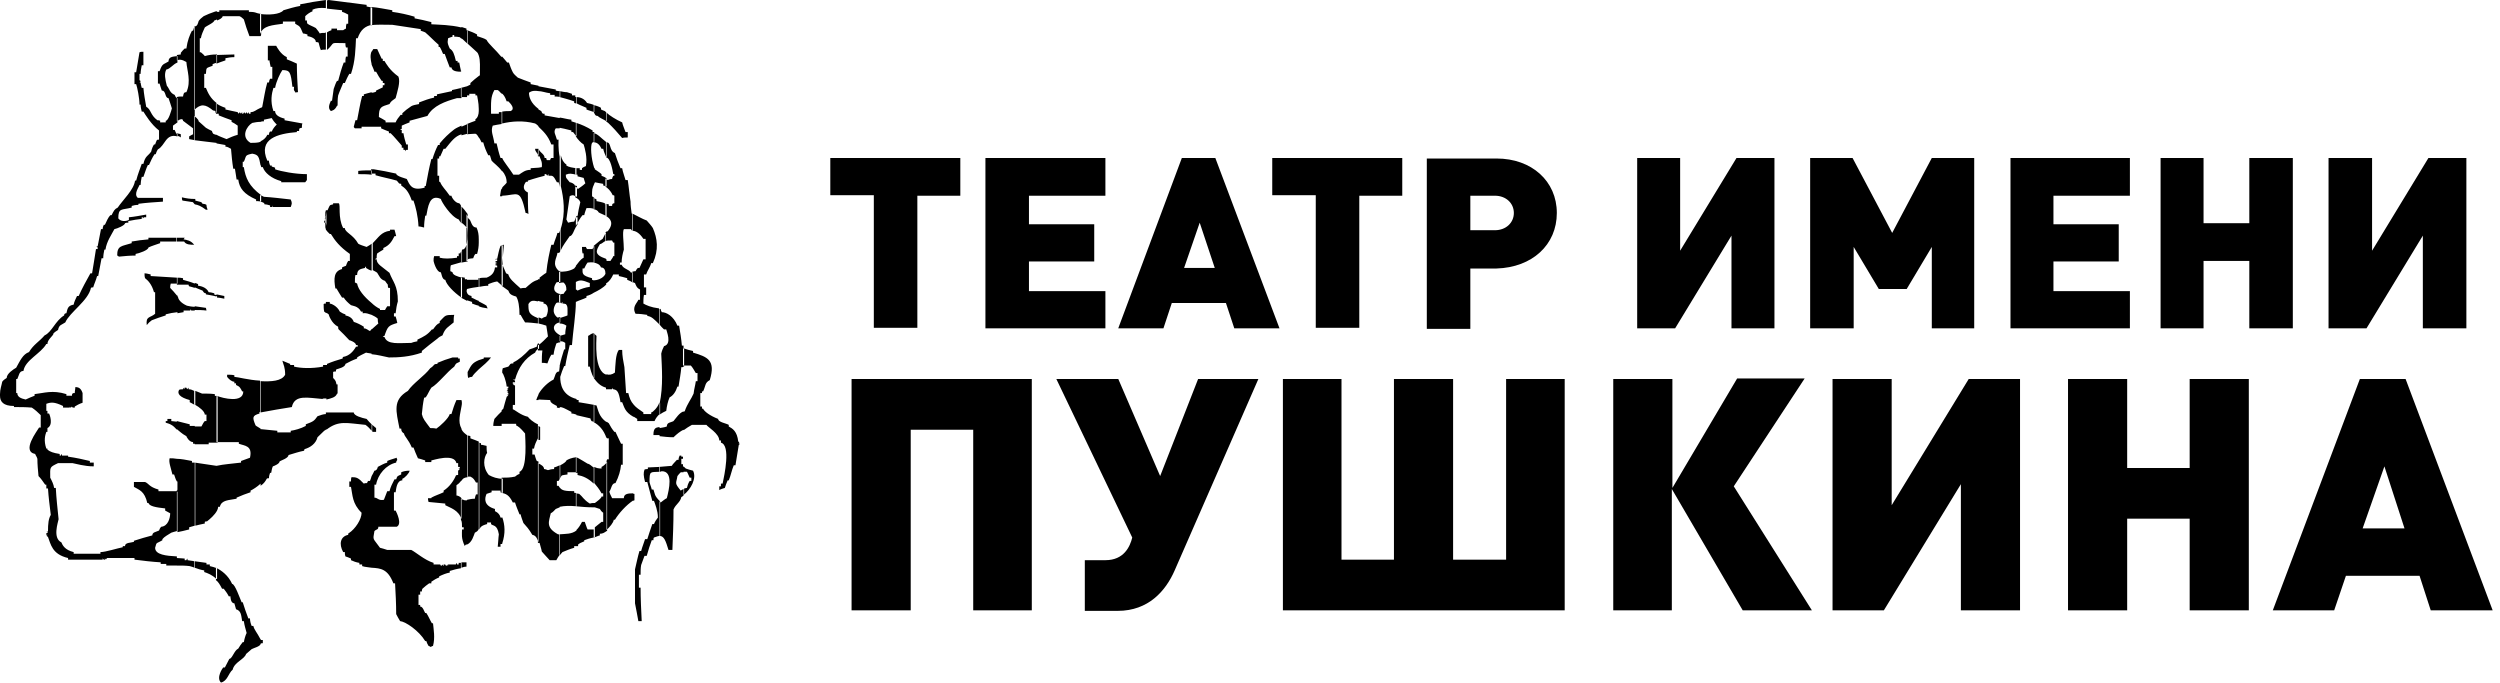 <svg width="304" height="83" viewBox="0 0 304 83" fill="none" xmlns="http://www.w3.org/2000/svg">
<path d="M125.467 74.215V46.09H103.551V74.215H110.743V52.252H118.343V74.215H125.467ZM153.016 46.09H145.688L141.074 57.891L135.985 46.09H128.453L137.681 65.365C137.41 66.479 136.663 68.118 134.424 68.118H131.913V74.281H135.917C139.649 74.281 141.752 71.855 142.838 69.364L153.016 46.09ZM190.267 74.215V46.09H183.143V68.053H176.697V46.09H169.504V68.053H163.126V46.09H156.001V74.215H190.267ZM203.295 74.215V59.464L211.913 74.215H220.326L210.827 59.136L219.444 46.024H211.234L203.363 59.333V46.09H196.171V74.215H203.295ZM245.636 74.215V46.09H239.393L230.029 61.431V46.09H222.837V74.215H229.079L238.443 58.874V74.215H245.636ZM273.456 74.215V46.09H266.263V56.907H258.664V46.09H251.471V74.215H258.664V63.07H266.263V74.215H273.456ZM303.107 74.215L292.522 46.09H286.958L276.373 74.215H283.837L285.262 70.019H294.219L295.576 74.215H303.107ZM292.387 64.25H287.298L289.944 56.711L292.387 64.25Z" fill="black"/>
<path d="M116.775 23.799V19.21H100.965V23.733H106.257V39.861H111.55V23.799H116.775ZM134.417 39.927V35.403H125.121V31.797H133.059V27.274H125.121V23.799H134.417V19.21H119.828V39.927H134.417ZM155.587 39.927L147.784 19.21H143.712L135.977 39.927H141.473L142.491 36.846H149.073L150.091 39.927H155.587ZM147.716 32.584H143.984L145.884 27.077L147.716 32.584ZM170.515 23.799V19.21H154.705V23.733H159.997V39.861H165.29V23.799H170.515ZM189.31 25.897C189.31 22.029 186.256 19.275 181.982 19.275H173.5V39.993H178.793V32.65H181.982C186.324 32.519 189.31 29.765 189.31 25.897ZM184.085 25.897C184.085 27.077 183.135 27.995 181.778 27.995H178.793V23.799H181.778C183.135 23.799 184.085 24.717 184.085 25.897ZM215.773 39.927V19.21H211.159L204.305 30.486V19.21H199.081V39.927H203.695L210.548 28.651V39.927H215.773ZM240.064 39.927V19.21H234.907L230.09 28.323L225.272 19.21H220.115V39.927H225.408V30.027L228.461 35.141H231.854L234.907 30.027V39.927H240.064ZM258.995 39.927V35.403H249.699V31.797H257.638V27.274H249.699V23.799H258.995V19.21H244.475V39.927H258.995ZM278.808 39.927V19.21H273.516V27.143H267.952V19.21H262.727V39.927H267.952V31.732H273.516V39.927H278.808ZM299.911 39.927V19.21H295.297L288.444 30.486V19.21H283.151V39.927H287.765L294.618 28.651V39.927H299.911Z" fill="black"/>
<path fill-rule="evenodd" clip-rule="evenodd" d="M21.509 33.764C20.424 33.698 19.338 33.633 18.32 33.567V33.371C17.981 33.305 17.845 33.239 17.574 33.239C17.574 33.436 17.574 33.633 17.642 33.83C17.981 34.092 18.456 34.551 18.727 35.534H18.863V38.157C18.253 38.681 17.71 38.419 17.845 39.533C18.049 39.271 18.185 39.14 18.456 38.943C18.931 38.747 19.542 38.55 20.152 38.353V38.222C20.627 38.091 21.035 38.025 21.577 37.96V35.927H21.509C21.238 35.6 20.967 35.272 20.695 35.01C20.695 34.813 20.695 34.682 20.763 34.485H21.577V33.764H21.509ZM21.509 28.912H18.049V29.109C17.303 29.175 16.692 29.24 16.013 29.371V29.568C14.792 29.961 14.249 29.83 14.249 31.076C14.317 31.076 14.385 31.142 14.453 31.207C15.131 31.142 15.81 31.076 16.488 31.076V30.879C16.895 30.814 18.049 30.42 18.049 30.093C18.456 29.896 18.931 29.765 19.474 29.568V29.371H21.442V28.912H21.509ZM21.509 52.252V51.269C21.238 51.269 21.035 51.203 20.831 51.203V50.941H20.356V51.203C20.288 51.203 20.22 51.203 20.152 51.203V51.4C20.356 51.465 20.627 51.531 20.831 51.662C21.102 51.793 21.306 52.055 21.509 52.252ZM21.509 58.546V55.792C21.17 55.727 20.899 55.727 20.627 55.727C20.492 56.186 20.763 56.841 20.967 57.694H21.17C21.306 58.022 21.306 58.218 21.509 58.546ZM21.509 68.773H20.22V68.577H19.542V68.38C18.456 68.315 17.37 68.183 16.353 68.052V67.856H13.028C12.96 67.921 12.892 67.987 12.892 68.052C12.824 67.987 12.756 67.921 12.756 67.856V68.052H12.621C12.553 67.987 12.485 67.921 12.485 67.856V68.052H8.278V67.856C6.31 67.397 6.175 66.151 5.835 65.299C5.768 65.233 5.7 65.168 5.632 65.168C5.7 65.102 5.768 65.037 5.835 65.037H5.632V64.84C5.7 64.84 5.768 64.774 5.835 64.774C5.768 64.709 5.7 64.643 5.632 64.643H5.835C5.835 63.66 5.903 63.07 6.175 62.611C6.039 61.496 5.903 60.447 5.835 59.398H5.632V58.939H5.496C5.225 58.546 4.953 58.153 4.682 57.89C4.614 57.169 4.546 56.448 4.546 55.792C4.478 55.53 4.343 55.399 4.275 55.202C2.578 54.875 4.546 52.383 4.75 51.99H4.953V50.482C4.614 50.154 4.275 49.826 3.868 49.564C3.121 49.499 2.443 49.499 1.696 49.499V49.367C0.407 49.367 0 48.843 0 48.122V47.925C0 47.335 0.204 46.811 0.271 46.417C0.407 46.221 0.611 46.089 0.814 45.958C0.814 45.434 1.628 44.909 1.968 44.713C2.443 43.86 2.782 43.074 3.528 42.811C4.071 41.894 4.75 41.566 5.428 40.779C6.31 40.386 6.717 39.009 7.803 38.353C7.803 38.288 7.803 38.222 7.871 38.157C7.939 38.091 8.007 38.091 8.075 38.091C8.21 37.566 8.21 37.173 8.957 37.042C9.024 36.649 9.228 36.321 9.364 35.993H9.567C9.974 35.075 10.517 34.092 10.992 33.239C11.06 33.239 11.128 33.239 11.196 33.239C11.332 32.322 11.535 31.273 11.671 30.289H11.874V30.093C11.806 30.027 11.739 29.961 11.671 29.961H11.874C12.01 29.24 12.146 28.585 12.281 27.863H12.485C12.485 27.667 12.553 27.47 12.621 27.339H12.756C12.96 26.946 13.096 26.487 13.435 26.159H13.571C13.842 25.634 13.91 25.438 14.317 25.241C14.928 24.323 16.285 23.078 16.421 21.963H16.556C16.76 21.176 17.031 20.521 17.235 19.93H17.438C17.642 18.947 18.049 18.947 18.388 18.423C18.456 18.095 18.592 17.767 18.727 17.57H18.863C18.931 17.374 18.999 17.177 19.067 17.046C19.135 16.98 19.203 16.98 19.338 16.98V15.866C18.388 15.145 17.642 13.899 17.438 13.571H17.235C17.167 13.309 17.099 12.981 17.099 12.719H16.963C16.963 11.932 16.692 10.621 16.556 10.227H16.353V8.785H16.556C16.692 7.998 16.828 7.146 16.963 6.359C17.099 6.294 17.235 6.294 17.438 6.294V7.933H17.235C17.167 8.326 17.099 8.654 17.099 8.982H16.963V9.769C17.031 9.769 17.099 9.834 17.099 9.9C17.099 9.9 17.031 9.965 16.963 10.031H17.099C17.099 10.162 17.167 10.424 17.235 10.686H17.438C17.506 11.473 17.642 12.194 17.778 12.981C18.388 13.309 18.253 13.964 19.135 14.62C19.203 14.62 19.338 14.62 19.474 14.686V14.882H20.152V14.686C20.492 14.686 20.831 13.44 20.899 13.178C20.763 12.719 20.627 12.325 20.492 11.932C20.017 11.932 20.22 11.014 19.677 11.014C19.542 10.686 19.474 10.359 19.406 10.162H19.203V8.654H19.406C19.745 7.671 19.881 7.867 20.492 7.474C20.492 6.884 21.035 6.884 21.577 6.818V7.605C21.035 7.802 20.695 8.392 20.22 8.457C19.949 8.982 20.085 9.637 20.288 10.424C20.627 10.818 20.627 11.277 21.238 11.539C21.306 11.67 21.374 11.867 21.509 11.932H21.577V14.882C21.306 15.079 21.035 15.276 21.035 15.276V15.8C21.102 15.8 21.17 15.8 21.238 15.8C21.306 15.931 21.374 16.128 21.442 16.259H21.577V16.587C20.152 16.194 20.085 17.701 19.203 18.16C19.067 18.357 18.999 18.554 18.931 18.75H18.795C18.524 19.144 18.32 19.603 18.117 20.062H17.981C17.778 20.455 17.642 20.98 17.438 21.504H17.235C17.167 21.832 17.099 22.225 17.099 22.487H16.963C16.895 22.75 16.217 23.602 16.76 24.061H19.813V24.52C18.863 24.585 17.778 24.651 16.828 24.782V24.913C16.488 24.913 16.217 24.979 16.013 25.044V25.241C14.792 25.569 14.385 25.241 14.385 26.552C14.656 26.946 15.267 26.946 15.674 26.749V26.421C16.353 26.355 17.031 26.224 17.778 26.093V26.421H17.506C17.438 26.487 17.37 26.552 17.37 26.618V26.421H17.235V26.618C16.692 26.683 16.217 26.749 15.606 26.88V27.077C15.403 27.077 15.335 27.077 15.199 27.142C15.199 27.404 14.249 27.798 13.91 27.863C13.571 28.519 12.96 29.371 12.824 30.355H12.689C12.621 30.683 12.553 31.076 12.553 31.404H12.349C12.214 32.059 12.078 32.846 11.942 33.567H11.806C11.671 34.092 11.467 34.485 11.332 34.944C11.196 34.944 11.128 34.944 11.06 35.01C10.721 36.583 8.482 37.96 7.939 39.206C7.464 39.533 7.192 39.468 7.057 40.123C6.853 40.255 6.65 40.386 6.514 40.517C6.514 40.844 5.768 41.238 5.768 41.828H5.632C4.953 43.008 3.053 43.795 2.85 45.106C2.307 45.106 2.307 45.696 2.103 46.089H1.968V47.794H2.103C2.103 48.253 2.511 48.45 3.121 48.581C3.528 48.384 3.868 48.253 4.207 48.122V47.925C5.36 47.794 6.378 47.401 8.075 47.925V48.122H8.753C8.753 47.991 8.753 47.925 8.821 47.859C8.889 47.794 8.957 47.794 9.092 47.794C9.092 47.532 9.16 47.335 9.16 47.073C9.567 47.073 9.839 47.204 10.042 47.794V48.974C9.635 49.105 9.296 49.302 9.092 49.433V49.564H8.889C8.821 49.564 8.753 49.499 8.753 49.433C8.685 49.499 8.617 49.564 8.617 49.564C8.55 49.564 8.482 49.499 8.482 49.433V49.564H7.667V49.367C6.582 48.843 6.175 48.908 5.632 49.105V49.958H5.768V50.285H5.971C6.039 50.416 6.514 51.662 5.768 52.055V52.514H5.632C5.496 52.908 5.293 53.563 5.632 54.547H5.768V54.678C6.107 54.94 6.446 55.071 7.26 55.202V55.399H7.396C7.396 55.334 7.464 55.268 7.532 55.202V55.399H8.278V55.53C9.228 55.661 10.11 55.858 10.924 56.055V56.251H11.399V56.71C10.246 56.71 9.228 56.383 8.821 56.317H7.057C5.971 56.841 6.107 56.776 6.107 58.087C6.31 58.48 6.514 58.874 6.582 59.333H6.785C6.853 60.578 6.989 61.824 7.125 63.135C7.057 63.529 6.378 65.43 7.464 65.954C7.6 66.282 7.871 66.872 8.957 67.135V67.331H12.214V67.135C12.824 67.135 14.249 66.676 14.928 66.544V66.413H15.199C15.199 65.954 15.878 66.02 16.285 65.889V65.758C17.099 65.495 17.778 65.299 18.524 65.102C18.524 64.709 18.931 64.709 19.338 64.512C19.406 64.315 19.474 64.184 19.61 64.053C20.424 63.987 20.695 63.004 20.695 62.414C20.492 62.283 20.288 62.217 20.085 62.086V61.824C18.931 61.693 18.185 61.562 18.049 61.168H17.913C17.574 59.726 16.963 59.595 16.285 59.202V58.611H17.642C18.117 58.808 18.117 59.202 19.27 59.529V59.726H21.442C21.442 59.726 21.442 59.66 21.509 59.66V64.578C21.238 64.643 21.035 64.709 20.831 64.774C20.424 65.037 20.017 65.233 19.745 65.561V65.692C18.999 66.151 19.067 65.823 18.863 66.61C18.863 67.462 20.22 67.593 21.509 67.659V68.773ZM21.509 29.371V28.912H22.459C22.392 28.978 22.392 29.044 22.324 29.109C22.731 29.175 23.206 29.24 23.613 29.765C23.206 29.765 22.595 29.765 22.392 29.371H21.509ZM23.681 37.304V37.763H23.274C23.206 37.698 23.138 37.632 23.138 37.566V37.763H22.324V37.96C22.052 38.025 21.849 38.025 21.577 38.091V36.059H21.645C21.645 36.386 21.985 36.845 22.731 37.173C23.002 37.239 23.342 37.304 23.681 37.304ZM23.681 34.485V35.01C23.477 34.944 23.274 34.878 23.002 34.813C22.934 34.747 22.934 34.682 22.934 34.616H21.509V33.764C21.781 33.764 21.985 33.764 22.256 33.83V34.026C22.731 34.157 23.206 34.288 23.681 34.485ZM23.681 24.192V24.848C23.681 24.782 23.613 24.782 23.613 24.782C23.545 24.651 23.477 24.651 23.477 24.585C23.002 24.52 22.595 24.454 22.188 24.389C22.12 24.258 22.12 24.126 22.12 23.995C22.663 24.126 23.138 24.192 23.681 24.192ZM23.681 49.236C23.342 49.04 23.07 48.908 23.07 48.908V48.646C21.849 48.319 21.509 47.859 21.781 47.401C21.917 47.335 22.12 47.335 22.256 47.335C22.256 47.27 22.324 47.204 22.392 47.138C22.392 47.204 22.392 47.27 22.459 47.335V47.138H22.663C22.663 47.204 22.731 47.27 22.799 47.335C22.799 47.27 22.867 47.204 22.934 47.138V47.335C23.206 47.335 23.342 47.401 23.613 47.532V49.236H23.681ZM23.681 53.957H23.477V53.76C23.002 53.76 22.663 53.104 22.663 53.039C22.052 52.711 21.781 52.383 21.509 52.187V51.203C21.985 51.334 22.527 51.465 23.07 51.596V51.793H23.681V53.957ZM21.509 59.792C21.509 59.66 21.577 59.595 21.577 59.529V58.546H21.509V55.792C21.985 55.792 22.663 55.923 23.342 56.055V56.251H23.681V63.922C23.409 63.987 23.274 64.053 23.002 64.119V64.381C22.459 64.512 21.985 64.643 21.577 64.709V59.792H21.509ZM21.509 16.194V16.521C21.645 16.521 21.849 16.587 21.985 16.718V16.325C21.849 16.259 21.645 16.259 21.509 16.194ZM21.509 6.687C21.645 6.687 21.849 6.622 21.985 6.622V6.425C22.12 6.228 22.324 6.032 22.459 5.9H22.663C22.799 4.917 23.07 4.261 23.342 3.737H23.477C23.545 3.475 23.613 3.278 23.681 3.147V13.44V14.096V17.046C23.409 16.98 23.274 16.98 23.002 16.915V16.587C23.206 16.456 23.342 16.39 23.477 16.325V15.604C23.07 15.276 22.663 15.014 22.256 14.686C22.256 14.358 21.849 14.489 21.509 14.751V11.801C21.713 11.735 21.917 11.735 22.256 11.735C22.324 11.408 22.324 11.211 22.663 11.211C23.274 9.9 22.731 8.523 22.663 7.54C22.12 7.212 21.781 7.212 21.509 7.343V6.687ZM23.681 69.036C23.477 68.97 23.342 68.905 23.07 68.839C22.595 68.773 22.052 68.773 21.509 68.773V67.856C21.849 67.856 22.256 67.921 22.459 67.921V68.118H22.663C22.663 68.052 22.731 67.987 22.799 67.921V68.118C23.07 68.183 23.409 68.183 23.613 68.249V69.036H23.681ZM23.681 24.848V24.192H23.749V24.389C24.02 24.454 24.224 24.52 24.495 24.585C24.495 24.651 24.563 24.651 24.631 24.782C24.834 24.782 25.038 24.848 25.106 24.913C25.106 25.11 25.174 25.306 25.241 25.503H25.038C24.427 25.044 24.088 24.913 23.681 24.848ZM23.681 37.698V37.239C24.156 37.304 24.631 37.37 25.038 37.435C25.038 37.501 25.106 37.632 25.106 37.763C24.631 37.698 24.156 37.698 23.681 37.698ZM26.327 35.862V36.059C25.852 35.927 25.377 35.862 25.038 35.796V35.665C24.767 35.665 24.699 35.403 24.631 35.337C24.291 35.206 24.02 35.075 23.681 34.944V34.419C23.817 34.419 23.952 34.485 24.088 34.551V34.747C24.224 34.747 25.106 34.878 25.377 35.534C25.581 35.534 25.852 35.6 26.056 35.665V35.796C26.123 35.862 26.191 35.862 26.327 35.862ZM26.327 53.826H25.377V54.022H23.681V51.859H24.495C24.631 51.596 24.767 51.334 24.902 51.203C24.97 51.203 25.038 51.203 25.106 51.203V50.416H24.902C24.902 50.023 24.224 49.499 23.749 49.236V47.532C23.952 47.597 24.224 47.728 24.563 47.859C25.106 47.859 25.581 47.859 26.123 47.925V48.122C26.191 48.122 26.327 48.187 26.463 48.187V53.826H26.327ZM23.681 56.251C24.563 56.383 25.377 56.514 26.327 56.645H26.395V62.086C26.123 62.611 25.513 63.135 25.174 63.398C25.106 63.398 24.97 63.398 24.902 63.463V63.66C24.495 63.725 24.088 63.856 23.749 63.922V56.251H23.681ZM26.327 17.374C25.377 17.242 24.495 17.177 23.613 17.046V14.096C23.681 14.161 24.156 14.489 24.156 14.751C24.427 15.014 24.699 15.21 25.038 15.538C25.241 15.669 25.513 15.8 25.784 15.931C25.784 16.062 25.852 16.128 25.92 16.259C26.056 16.325 26.191 16.39 26.327 16.39V17.374ZM23.681 3.212C24.02 3.212 24.088 2.754 24.156 2.557C24.291 2.36 24.495 2.164 24.767 1.967C25.174 1.77 25.649 1.573 26.056 1.442C26.191 1.377 26.259 1.377 26.395 1.377V2.36C26.259 2.426 26.123 2.491 26.056 2.491C26.056 2.754 25.106 3.147 24.902 3.344C24.699 3.803 24.495 4.196 24.427 4.655H24.291V6.359H24.427C24.563 6.491 24.767 6.622 24.902 6.818C25.377 6.687 25.784 6.622 26.395 6.622V7.605C26.191 7.671 25.988 7.736 25.852 7.802V7.998C25.038 8.326 25.106 8.13 25.038 8.982H24.834V10.686H25.038C25.309 11.342 25.581 11.932 26.327 12.522V13.702H26.191V13.506C26.056 13.44 25.988 13.44 25.92 13.44C24.97 12.653 24.427 12.588 23.613 13.374V3.212H23.681ZM26.327 70.412C25.784 69.888 25.241 69.691 24.834 69.56V69.364C24.427 69.298 24.02 69.167 23.681 69.036V68.249C24.156 68.315 24.699 68.38 25.106 68.446V68.642H25.513V68.839C25.784 68.905 26.056 68.97 26.395 69.101V70.412H26.327ZM26.327 35.993V35.796C26.666 35.862 27.006 35.927 27.277 35.993V36.321C26.938 36.255 26.666 36.19 26.395 36.19V35.993H26.327ZM26.327 56.645C27.209 56.448 28.295 56.383 29.313 56.251V56.055C29.652 55.923 30.059 55.792 30.398 55.661C30.738 54.153 29.72 54.219 29.041 53.957V53.76H26.327V48.122C27.141 48.45 29.584 49.04 29.584 47.597H29.448C29.245 47.204 29.177 47.007 28.702 46.811V46.614H28.498V46.417C28.159 46.417 27.82 46.089 27.616 45.827V45.565C27.888 45.565 28.227 45.565 28.498 45.63V45.827C28.838 45.827 30.263 46.221 31.62 46.286V50.089H31.552V50.285C30.67 50.547 30.67 50.744 31.077 51.728C31.212 51.859 31.416 51.924 31.688 52.121V58.808C31.28 59.202 30.738 59.529 30.466 59.66V59.857C29.855 60.054 29.381 60.251 28.77 60.513V60.644C27.82 60.841 26.938 60.775 26.734 61.627H26.531C26.531 61.758 26.463 61.955 26.395 62.086V56.645H26.327ZM26.327 12.588C26.599 12.784 27.006 12.981 27.413 13.112V13.309C27.888 13.44 28.363 13.506 28.905 13.637C28.905 13.702 28.973 13.768 29.041 13.833C29.041 13.768 29.109 13.702 29.177 13.637C29.177 13.702 29.245 13.768 29.313 13.833C29.313 13.768 29.381 13.702 29.448 13.637V13.833H29.584C29.584 13.768 29.652 13.702 29.72 13.637C29.72 13.702 29.788 13.768 29.855 13.833C29.855 13.768 29.923 13.702 29.991 13.637C29.991 13.702 30.059 13.768 30.127 13.833C30.127 13.768 30.195 13.702 30.263 13.637V13.833H30.466V13.637C30.941 13.637 31.077 13.374 31.688 13.112V14.817C31.348 14.817 30.941 14.882 30.67 14.948C29.991 15.341 29.245 16.652 30.466 17.374C30.873 17.374 31.348 17.374 31.688 17.242V20.127C31.484 19.013 31.416 18.816 30.67 18.685C29.72 18.882 29.991 18.947 29.652 19.668C29.584 19.668 29.584 19.668 29.516 19.668V20.324H29.652C29.855 21.635 30.263 22.619 31.755 23.733V24.52C31.484 24.454 31.212 24.454 31.145 24.454V24.258C29.652 23.602 29.109 22.881 28.973 21.832H28.77C28.702 21.307 28.634 20.98 28.566 20.521H28.363C28.227 19.668 28.159 18.882 28.091 18.095C27.82 17.964 27.684 17.833 27.413 17.833V17.636C27.006 17.57 26.666 17.505 26.327 17.439V16.39C26.666 16.587 27.073 16.718 27.549 16.915C27.956 16.718 28.431 16.521 28.905 16.39V15.276C28.634 15.079 28.431 14.948 28.159 14.817V14.62C27.616 14.423 27.073 14.227 26.599 14.03V13.833H26.259V12.588H26.327ZM26.327 6.687L28.498 6.622V6.949C28.091 6.949 27.684 7.015 27.413 7.081V7.343C27.006 7.474 26.666 7.605 26.327 7.736V6.687ZM26.327 1.442H26.666V1.246H30.263V1.442C30.466 1.442 30.738 1.442 31.009 1.508C31.145 1.573 31.416 1.639 31.755 1.705V4.13C31.755 4.196 31.755 4.327 31.688 4.393H30.331C30.059 3.671 29.855 3.081 29.652 2.36C29.516 2.229 29.313 2.032 29.109 1.967H27.073C27.073 2.164 26.734 2.36 26.395 2.491V1.442H26.327ZM26.87 83C26.259 82.41 27.073 81.23 27.141 81.165H27.345C27.549 80.771 27.752 80.378 27.888 80.116C28.227 80.116 28.498 79.067 28.973 78.87C29.109 78.608 29.313 78.345 29.516 78.083H29.652C29.72 77.69 29.855 77.231 29.991 76.969C29.855 76.444 29.72 76.051 29.652 75.526H29.448C29.313 74.74 29.313 74.281 28.702 74.084C28.634 73.822 28.566 73.559 28.498 73.363C28.023 73.363 28.023 72.576 28.023 72.51H27.82C27.616 72.117 27.413 71.855 27.209 71.593H27.006C26.734 71.068 26.531 70.74 26.259 70.544V69.036C26.938 69.364 27.752 69.954 28.227 71.003C28.566 71.003 29.177 72.773 29.381 73.232H29.516C29.72 73.887 29.923 74.477 30.195 75.198H30.398C30.398 75.461 30.466 75.788 30.602 76.116H30.805C30.941 76.641 31.212 76.838 31.688 77.755V78.28C31.688 78.608 30.805 78.804 30.602 78.935C30.398 79.132 30.127 79.329 29.923 79.525C29.72 80.181 28.498 80.509 28.295 81.427C27.752 81.886 27.684 82.803 26.87 83ZM31.688 77.755L31.755 77.821H31.959V78.214C31.823 78.214 31.755 78.214 31.688 78.28V77.755ZM31.688 52.187H31.755C32.366 52.252 33.045 52.318 33.723 52.383V52.58H35.352V52.383C35.827 52.318 36.573 52.121 37.184 51.793V51.596C38.066 51.269 38.201 51.203 38.609 50.613C38.948 50.482 39.355 50.351 39.626 50.351V50.154H39.694V52.187C39.626 52.252 39.559 52.318 39.423 52.383C39.151 52.645 38.88 52.908 38.609 53.17C38.405 53.957 37.727 54.416 37.048 54.612C36.98 54.678 36.98 54.743 36.98 54.809C36.302 54.94 35.759 55.137 35.08 55.334C35.08 55.727 34.13 55.989 33.995 56.12C33.995 56.383 33.384 56.645 33.18 56.71C33.045 56.972 33.045 57.235 32.977 57.497H32.841C32.773 57.694 32.705 57.89 32.705 58.153C32.57 58.153 32.502 58.153 32.434 58.218C32.298 58.48 32.095 58.808 31.688 59.071V52.187ZM39.694 27.47C39.694 27.339 39.626 27.142 39.626 27.077H39.423V26.88C39.491 26.814 39.559 26.749 39.626 26.749C39.559 26.683 39.491 26.618 39.423 26.618H39.626V26.421C39.559 26.355 39.491 26.355 39.423 26.355H39.626C39.626 26.159 39.694 25.897 39.694 25.7V27.47ZM39.694 38.091C39.626 38.025 39.491 37.96 39.423 37.894C39.355 37.566 39.355 37.304 39.355 36.976C39.423 36.911 39.491 36.911 39.626 36.911V36.714H39.694V38.091ZM31.688 46.352C32.977 46.417 34.266 46.352 34.673 45.565C34.673 44.647 34.469 44.385 34.334 43.86C34.673 43.991 34.944 44.123 35.284 44.254V44.385H35.759V44.581C36.573 44.778 37.862 44.844 39.287 44.581V44.385H39.694V48.45C39.423 48.45 39.219 48.45 39.219 48.515C37.455 48.384 35.827 47.925 35.487 49.499C34.266 49.695 33.045 49.892 31.688 50.154V46.352ZM31.688 23.733C31.823 23.799 31.959 23.864 32.095 23.93C33.112 23.995 34.198 24.127 35.352 24.258C35.555 24.716 35.487 24.782 35.352 25.175H33.18C33.18 25.11 33.112 25.044 33.112 24.979V25.175H32.841V24.979C32.57 24.913 32.434 24.848 32.163 24.848C32.163 24.651 31.959 24.585 31.62 24.52V23.733H31.688ZM31.688 13.112V14.817C31.823 14.751 31.959 14.751 32.095 14.751V14.555C32.366 14.489 32.705 14.423 33.045 14.358C33.18 14.62 33.384 14.882 33.655 15.145C33.384 15.407 33.18 15.669 33.045 15.997H32.841C32.773 16.062 32.705 16.194 32.705 16.39H32.502C32.298 16.849 31.959 17.046 31.688 17.177V20.062C31.755 20.193 31.755 20.258 31.755 20.324H31.959C32.163 20.98 32.977 21.701 34.198 22.029V22.16H37.116C37.184 22.094 37.252 21.963 37.319 21.897V21.176C35.894 21.176 34.198 20.848 33.452 20.586V20.39C33.248 20.324 33.112 20.258 33.045 20.258V20.127C32.977 20.127 32.909 20.127 32.841 20.127C32.773 19.93 32.705 19.734 32.705 19.537C32.638 19.537 32.57 19.537 32.502 19.537C31.348 16.849 33.791 16.259 36.098 16.062V15.931H36.369C36.369 15.538 36.437 15.604 36.709 15.538C36.709 15.341 36.709 15.145 36.776 15.014C36.03 14.882 35.352 14.751 34.605 14.62V14.423C33.791 14.227 33.452 13.899 33.452 13.506H33.248C32.841 12.325 33.045 11.342 33.248 10.686H33.452C33.587 9.9 34.062 8.916 34.334 8.523C35.284 8.523 35.352 8.785 35.555 10.555H35.759C35.759 10.818 35.623 10.883 35.962 11.277C36.03 11.211 36.098 11.211 36.234 11.211C36.166 10.031 36.098 8.916 36.098 7.736C35.691 7.54 35.216 7.343 34.877 7.212V6.949C34.13 6.622 33.655 5.704 33.587 5.573H32.57V7.343H32.773C32.773 7.54 32.841 7.736 32.909 8.13C32.977 8.13 33.045 8.13 33.112 8.13V9.572H32.841C32.773 9.703 32.705 9.9 32.705 10.031H32.502C32.23 10.949 32.095 11.998 31.891 12.981C31.891 13.047 31.755 13.112 31.688 13.112ZM31.688 1.705C32.638 1.836 34.062 1.77 34.469 1.246C35.148 1.049 35.759 0.852 36.505 0.721V0.524C37.455 0.328 38.609 0.131 39.626 0V0.983C38.948 0.918 38.405 0.983 37.998 1.18V1.377C37.659 1.508 37.387 1.705 37.116 1.967V2.491H37.319C37.319 2.622 37.319 2.754 37.387 2.885C37.659 3.081 38.066 3.212 38.405 3.409C38.541 3.606 38.744 3.803 38.88 4.065C39.084 3.999 39.287 3.999 39.559 3.999C39.559 3.934 39.626 3.934 39.626 3.934V6.032C39.423 6.032 39.151 6.032 39.016 6.097C38.88 5.769 38.812 5.442 38.744 5.179C38.609 5.114 38.473 5.114 38.405 5.114C38.405 4.524 37.387 4.393 37.387 4.393V4.196C37.184 4.13 36.98 4.065 36.844 4.065C36.437 3.016 36.369 3.212 35.894 2.885V2.622H34.402V2.885C33.112 3.081 32.027 3.081 31.62 4.13V1.705H31.688ZM45.19 57.89V69.036C44.851 68.97 44.444 68.97 44.037 68.839V68.642H43.698V68.446C43.29 68.38 42.951 68.249 42.68 68.118V67.921C42.408 67.79 42.205 67.725 42.001 67.659C41.933 67.462 41.933 67.331 41.933 67.135H41.73C41.187 66.151 41.391 65.233 42.34 65.037C42.34 64.905 42.34 64.84 42.408 64.84C43.223 64.315 43.969 63.135 43.969 62.349C42.816 61.234 42.883 60.185 42.68 59.202H42.476V58.546H42.68C42.68 58.349 42.68 58.153 42.748 58.022C43.358 58.022 43.562 58.087 44.24 58.808C44.376 58.743 44.512 58.743 44.648 58.743C44.648 58.611 44.715 58.546 44.783 58.48H44.987C45.055 58.284 45.123 58.153 45.19 57.89ZM39.694 50.154H43.019C43.019 50.547 43.969 50.81 44.58 50.941C44.783 51.203 44.987 51.4 45.258 51.662V52.449C44.987 52.121 44.715 51.859 44.444 51.662C42.205 51.465 41.187 51.072 39.694 52.252V50.154ZM45.19 38.288V36.845C44.24 36.059 43.562 35.206 43.426 34.485C43.29 34.419 43.223 34.354 43.155 34.354C43.155 34.026 43.155 33.698 43.223 33.436H43.426C43.426 32.715 43.901 32.715 44.376 32.584C44.376 32.518 44.444 32.453 44.512 32.387V32.584C44.715 32.715 44.919 32.846 45.19 32.912V29.634C45.055 29.765 44.783 29.896 44.58 30.027C44.172 29.896 43.765 29.765 43.562 29.634C42.951 28.519 41.933 28.257 41.933 27.732H41.73C41.051 26.421 41.458 24.913 41.187 24.716H40.508V24.848C40.101 24.979 40.169 24.782 39.83 25.569H39.626C39.626 25.634 39.559 25.765 39.559 25.831V27.601C39.559 27.732 39.626 27.798 39.626 27.929C39.762 28.126 39.898 28.257 40.101 28.453H40.237C40.712 29.24 41.323 30.027 42.544 30.879V31.732H42.34C42.205 31.928 42.137 32.125 42.069 32.322C41.865 32.387 41.73 32.453 41.594 32.518V32.715C40.576 32.977 40.576 33.895 40.78 35.075H40.916C41.119 35.403 41.323 35.796 41.594 36.19H41.798C42.001 36.517 42.34 36.845 42.68 37.108C42.748 37.173 43.562 37.173 43.901 37.894H44.105V38.091C44.512 38.025 44.783 38.157 45.19 38.288ZM39.694 44.385H39.762V44.254C40.373 43.991 40.983 43.795 41.662 43.598C41.662 43.467 41.662 43.467 41.73 43.401C42.476 43.27 42.951 42.746 43.29 42.156H43.494V41.959H43.29C43.29 41.631 42.544 41.369 42.476 41.369C42.001 40.844 41.594 40.451 41.187 40.058C41.119 39.992 41.119 39.861 41.119 39.73C40.305 39.337 39.966 38.288 39.966 38.222C39.898 38.157 39.762 38.091 39.694 38.025V36.714H40.101V36.911C40.237 36.911 40.983 37.173 41.323 37.894C41.526 38.025 41.73 38.157 42.001 38.222V38.353C42.273 38.419 42.816 38.55 43.019 39.14C43.426 39.271 43.833 39.468 44.24 39.73V39.927C44.58 39.927 44.783 40.189 44.987 40.255C45.055 40.189 45.123 40.123 45.19 39.992V43.008C44.987 42.942 44.715 42.943 44.512 42.877C44.105 43.074 43.698 43.27 43.426 43.467V43.598C42.883 43.795 42.476 43.991 42.001 44.254C42.001 44.647 41.119 44.844 40.916 44.909C40.848 44.975 40.848 45.04 40.848 45.172C40.712 45.172 40.576 45.172 40.508 45.237V45.958C40.848 46.286 40.848 46.417 40.916 46.745H41.051V47.859H40.983C40.848 48.319 40.237 48.45 39.694 48.581V44.385ZM45.19 7.802V6.228C44.987 6.687 45.055 7.212 45.19 7.802ZM45.19 15.341V11.211C44.851 11.277 44.512 11.408 44.24 11.473V11.67H44.037C43.765 12.653 43.63 13.637 43.426 14.62H43.223C43.155 14.882 43.087 15.145 43.019 15.407C43.019 15.472 43.087 15.538 43.155 15.604H43.969V15.407H45.19V15.341ZM45.19 21.242C44.648 21.176 44.105 21.176 43.562 21.176V20.783C44.037 20.717 44.648 20.717 45.19 20.717V21.242ZM39.694 0.066C39.762 0.066 39.898 0 39.966 0C41.458 0.197 42.951 0.393 44.58 0.59V0.787C44.783 0.852 44.987 0.852 45.258 0.918V3.016C44.444 3.147 43.833 3.606 43.494 4.655H43.29C43.223 5.9 43.223 7.408 42.68 8.982H42.476C42.273 9.31 42.069 9.769 41.933 10.096H41.73C41.526 10.621 41.323 11.014 41.119 11.604C41.051 11.998 41.051 12.457 41.051 12.85H40.983C40.712 13.44 40.373 13.44 40.237 13.506C39.762 13.112 40.169 12.457 40.237 12.26H40.373C40.441 11.735 40.508 11.277 40.576 10.818C40.712 10.424 40.848 10.031 40.983 9.834H41.119C41.323 9.047 41.526 8.326 41.798 7.605H42.001C42.001 7.408 42.001 7.146 42.069 6.884H42.273V5.769H42.069C42.001 5.573 42.001 5.376 42.001 5.245C39.966 5.245 40.848 5.048 39.83 6.032H39.762V3.934C39.966 3.803 40.101 3.737 40.305 3.671V3.475H40.983V3.671H41.73C41.798 3.606 41.933 3.54 42.069 3.475C42.069 3.212 42.069 3.081 42.137 2.885H42.34V1.77C42.069 1.639 41.865 1.508 41.594 1.442V1.246C40.916 1.18 40.373 1.115 39.762 1.049V0.066H39.694ZM56.115 68.446H55.776V68.642H55.572V68.446C55.504 68.511 55.436 68.577 55.436 68.642H54.486V68.839C54.418 68.773 54.418 68.708 54.418 68.642C54.35 68.708 54.283 68.773 54.283 68.839C54.215 68.773 54.147 68.708 54.147 68.642H53.943V68.839C53.876 68.773 53.808 68.708 53.808 68.642C53.74 68.708 53.672 68.773 53.672 68.839C53.604 68.773 53.536 68.708 53.536 68.642H52.722V68.446C51.636 68.118 50.551 67.135 50.008 66.872H47.09C46.751 66.741 46.412 66.675 46.208 66.61C45.326 65.364 45.326 65.758 45.53 64.578C45.801 64.315 46.005 64.447 46.005 64.053H48.244C48.922 63.725 48.244 62.349 48.108 62.086H47.904V59.857H48.108C48.176 59.464 48.244 58.415 48.922 58.415V58.218C49.194 58.153 49.804 57.497 49.804 57.235C49.397 57.235 49.058 57.3 48.787 57.431V57.694C48.379 57.89 48.312 57.825 48.176 58.284H47.972C47.701 58.808 47.497 59.202 47.362 59.726H47.09C46.955 60.054 46.819 60.447 46.683 60.775C46.005 60.906 45.937 60.513 45.53 60.513V58.939H45.733C45.937 57.694 46.955 56.514 48.176 56.251C48.176 56.12 48.244 55.989 48.312 55.923C48.244 55.792 48.244 55.727 48.244 55.661C47.837 55.792 47.362 55.923 47.09 56.055V56.251C46.615 56.383 46.344 56.579 45.937 56.776C45.937 56.907 45.801 57.235 45.53 57.235C45.394 57.497 45.326 57.694 45.19 57.89V69.036C46.276 69.101 47.158 69.167 47.837 70.937H48.04C48.108 72.117 48.176 73.428 48.176 74.674C48.312 74.936 48.447 75.198 48.651 75.526C49.329 75.592 50.958 76.706 51.704 77.952H51.84C51.908 78.149 51.976 78.345 52.111 78.542C52.179 78.542 52.247 78.608 52.383 78.673C52.451 78.608 52.586 78.542 52.654 78.542C52.926 77.559 52.722 76.51 52.654 75.788H52.519C52.247 75.33 52.111 74.936 51.84 74.543H51.704C51.569 74.346 51.433 73.756 51.094 73.756V73.559H50.89V72.314H51.094V71.92H51.297C51.297 71.855 51.297 71.724 51.365 71.593C51.636 71.33 51.908 71.134 52.179 70.937H52.451V70.74C52.722 70.544 53.061 70.347 53.401 70.216V70.085C53.808 69.888 54.283 69.691 54.69 69.626V69.429C55.097 69.298 55.572 69.167 56.047 69.101V68.446H56.115ZM45.19 51.596C45.394 51.793 45.597 51.924 45.733 52.055V52.514H45.326C45.258 52.449 45.258 52.449 45.19 52.383V51.596ZM45.19 40.058V43.074C45.937 43.139 46.615 43.336 47.294 43.467C48.447 43.467 49.804 43.401 51.297 42.877V42.68C51.908 42.156 52.519 41.697 53.197 41.172C53.401 40.976 53.536 40.91 53.808 40.779C54.147 39.861 54.486 39.795 55.165 39.206C55.165 38.878 55.165 38.55 55.233 38.288C54.011 38.288 54.215 38.353 53.468 39.074V39.271C53.129 39.402 52.993 39.599 52.654 40.058H52.519C51.976 40.713 51.569 40.91 50.754 41.303V41.5C50.415 41.566 50.144 41.631 50.008 41.697C48.515 41.697 47.09 41.959 46.751 40.976H46.547C46.615 40.91 46.683 40.844 46.751 40.844C47.158 39.664 47.226 39.599 48.312 39.271C48.244 38.943 48.176 38.681 48.108 38.484H47.904V38.091H48.108C48.176 37.501 48.244 37.108 48.379 36.649C48.379 34.682 47.769 34.288 47.362 33.174C46.412 32.387 45.801 32.125 45.801 31.535H45.597C45.665 31.469 45.733 31.404 45.801 31.404C45.801 31.207 45.801 31.01 45.869 30.814C46.14 30.617 46.412 30.486 46.615 30.355V30.158C47.362 29.83 47.633 29.371 47.972 28.716H48.176C48.108 28.388 48.04 28.191 47.972 27.929H47.429V28.06C46.344 28.191 46.005 28.912 45.326 29.568V32.846C45.53 32.977 45.733 33.043 45.869 33.174C46.14 33.567 46.208 33.961 46.819 34.157C46.887 34.288 47.022 34.419 47.158 34.616C47.158 34.747 47.158 34.879 47.226 35.01H47.429V37.239H47.09C46.955 37.435 46.887 37.566 46.819 37.698H46.208V37.566C45.801 37.37 45.462 37.108 45.19 36.845V38.288C45.462 38.419 45.733 38.55 45.937 38.746C45.937 38.943 45.937 39.14 46.005 39.337C45.801 39.533 45.462 39.795 45.19 40.058ZM56.115 11.801V10.686C55.64 10.818 55.233 10.883 54.961 10.949V11.08C54.35 11.211 53.74 11.342 53.129 11.473V11.67H52.79V11.867C52.179 11.998 51.636 12.194 50.958 12.457V12.653C50.619 12.719 50.212 12.784 50.008 12.915C49.601 13.178 49.194 13.506 48.922 13.768V13.964H48.719C48.447 14.292 48.244 14.555 48.108 14.882H46.887V14.686C46.547 14.489 46.344 14.358 46.072 14.227C46.072 12.981 46.344 12.981 47.362 12.653C47.565 12.26 47.701 12.26 48.108 11.932C48.312 11.145 48.719 9.965 48.447 9.31C47.362 8.523 46.955 7.736 46.751 7.408H46.547V7.146H46.412C46.208 6.687 46.005 6.294 45.869 5.966H45.394C45.326 6.097 45.258 6.163 45.19 6.294V7.867C45.326 8.195 45.462 8.457 45.53 8.72H45.733C45.937 9.113 46.14 9.441 46.412 9.834H46.547V10.096H46.751V10.359H46.547V10.621C46.276 10.752 46.005 10.883 45.733 11.014V11.145C45.597 11.211 45.394 11.277 45.19 11.277V15.407H46.344V15.604C46.615 15.735 46.955 15.866 47.294 15.997V16.194H47.497C47.972 16.652 48.379 17.177 48.854 17.701V17.964H49.058V18.226H49.261V18.423C49.261 18.357 49.329 18.291 49.397 18.226H49.601V17.57H49.397C49.261 17.111 49.126 16.652 49.058 16.194H48.854V15.8H48.651C48.719 15.735 48.787 15.669 48.854 15.669V15.276C49.126 15.145 49.465 15.014 49.804 14.882V14.686C50.551 14.489 51.229 14.292 51.976 14.096C52.654 12.85 54.147 12.325 55.572 11.932H56.115V11.801ZM56.115 27.142C55.979 27.011 55.843 26.814 55.776 26.683C54.825 26.355 53.672 24.52 53.604 24.192C52.179 23.536 52.044 25.241 51.84 26.224H51.704C51.636 26.683 51.569 27.142 51.569 27.667C51.297 27.601 51.094 27.536 50.89 27.536C50.822 26.224 50.551 25.175 50.279 24.389H50.076C49.669 23.209 49.261 22.881 48.787 22.553V22.356C48.447 22.356 48.515 22.225 48.244 21.963C47.362 21.701 46.547 21.57 45.665 21.307V21.111H45.123V20.586H45.462C46.344 20.717 47.294 20.914 48.176 21.111C48.176 21.438 49.329 21.701 49.465 21.766C49.804 22.422 50.008 23.274 51.636 22.815V22.619H51.772C51.976 21.504 52.179 20.39 52.451 19.34H52.586C52.79 18.685 52.993 18.16 53.265 17.636C53.333 17.636 53.401 17.636 53.468 17.636V17.439C54.011 16.784 54.554 16.259 55.233 15.735C55.504 15.538 55.843 15.407 56.115 15.276V16.325C55.3 16.587 54.893 17.177 54.147 18.095H53.943C53.808 18.423 53.672 18.685 53.536 19.013H53.401V19.275H53.197V21.373H53.401V22.094C53.468 22.094 53.468 22.094 53.536 22.16C53.74 22.684 54.147 23.012 54.69 23.799H54.893C54.961 24.126 55.436 24.716 55.843 24.716C55.911 24.782 55.979 24.848 56.047 24.979V27.142H56.115ZM56.115 36.19C55.165 35.534 54.283 34.616 54.147 34.026C53.74 34.026 53.672 33.174 53.604 33.108C53.061 33.108 52.722 31.797 52.722 31.732C52.722 31.469 52.722 31.404 52.79 31.142H53.468V31.338C54.011 31.469 54.622 31.469 55.572 31.338V31.142H55.776V30.814H55.979C55.979 30.683 56.115 30.551 56.183 30.42V31.863C55.708 31.994 55.3 32.125 54.825 32.256C54.758 32.453 54.758 32.649 54.758 32.977C54.825 32.977 54.893 33.043 55.029 33.108C55.029 33.436 55.64 33.633 56.183 33.764V36.19H56.115ZM56.115 63.135C55.776 62.021 54.758 61.758 54.147 61.431V61.234C53.468 61.168 52.79 61.103 52.111 61.037C52.044 60.841 52.044 60.709 52.044 60.578H52.451V60.513C52.926 60.251 53.401 60.119 53.943 59.857V59.66C54.69 59.202 55.233 58.349 55.436 57.825C55.504 57.759 55.572 57.759 55.708 57.759V57.235C55.776 57.169 55.843 57.104 55.911 57.104C55.843 57.038 55.776 56.972 55.708 56.972H55.911V56.776H55.708V56.317H55.504C55.233 55.071 52.586 55.989 52.451 55.989V56.186H51.704V55.989C51.365 55.858 51.026 55.792 50.822 55.727C50.619 55.268 50.415 54.809 50.279 54.416H50.076C49.669 53.432 49.194 53.104 49.126 52.711C48.922 52.58 48.787 52.449 48.787 52.121H48.583C48.176 50.023 47.701 48.646 49.601 47.532C50.212 46.614 51.636 45.696 52.315 44.778C52.926 44.385 52.654 44.254 53.197 44.254V44.123C53.808 43.86 54.35 43.664 55.029 43.467H55.708V43.598H55.911V43.991C55.368 44.254 55.504 44.123 55.233 44.581C54.35 45.237 53.265 46.679 52.451 47.138C52.179 47.532 52.044 47.925 51.772 48.319C51.704 48.319 51.636 48.319 51.569 48.384C51.433 49.04 51.365 49.63 51.297 50.351C51.433 50.941 51.636 51.138 52.315 52.055C52.519 52.055 52.79 52.055 53.061 52.121C53.468 51.859 54.554 50.875 54.69 50.351H54.893C55.097 49.695 55.233 49.236 55.504 48.646H56.115V49.433C55.979 50.285 55.64 51.269 56.115 52.121V58.415C55.979 58.546 55.911 58.743 55.504 59.005V60.251C55.64 60.251 55.979 60.382 56.115 60.578V63.135ZM45.19 0.852C46.005 0.918 46.887 1.115 47.701 1.246V1.442C48.651 1.573 49.533 1.77 50.415 2.032V2.229C51.094 2.36 51.704 2.491 52.451 2.688V2.95C53.468 3.016 54.758 3.016 56.115 3.344V4.72C56.047 4.655 55.979 4.589 55.911 4.524C55.64 4.458 55.436 4.458 55.233 4.458V4.261C55.165 4.261 55.097 4.261 55.029 4.261V4.458C54.825 4.524 54.622 4.589 54.486 4.655C54.486 4.983 54.283 5.048 54.69 5.9C55.097 6.163 55.233 6.556 55.436 7.408H55.64V7.605H55.843C55.911 7.933 55.979 8.326 56.047 8.588V8.72C55.233 8.72 54.961 8.523 54.893 8.195H54.69C54.418 7.54 54.283 7.081 54.079 6.556H53.876C53.74 6.228 53.604 5.9 53.468 5.704H53.333V5.442C52.722 4.917 52.247 4.393 51.704 3.934C51.569 3.868 51.365 3.803 51.161 3.737V3.54C50.008 3.344 48.854 3.212 47.701 3.016C46.683 3.016 45.733 2.95 45.055 3.081V0.852H45.19ZM56.115 69.036V68.38H56.725C56.725 68.511 56.725 68.708 56.725 68.905C56.454 68.905 56.318 68.97 56.115 69.036ZM56.115 8.523C56.115 8.588 56.115 8.654 56.183 8.654H56.115V8.523ZM56.793 11.604V11.801H56.047V10.686C56.318 10.621 56.522 10.555 56.793 10.49V11.604ZM56.115 15.407C56.386 15.276 56.59 15.21 56.861 15.079V16.259C56.59 16.325 56.318 16.39 56.115 16.456V15.407ZM56.115 30.486C56.183 30.42 56.183 30.42 56.183 30.355C57.065 30.355 56.793 27.929 56.793 27.732C56.59 27.47 56.318 27.208 56.115 27.077V25.11C56.318 25.306 56.59 25.634 56.861 26.028V31.797C56.59 31.863 56.386 31.863 56.115 31.928V30.486ZM56.793 35.141C56.725 35.337 56.725 35.468 56.793 35.6V36.583C56.522 36.452 56.318 36.321 56.047 36.19V33.698C56.25 33.698 56.386 33.764 56.522 33.764V33.961H56.793V35.141ZM56.115 52.187C56.25 52.514 56.522 52.711 56.861 52.973V58.022C56.386 58.087 56.25 58.218 56.115 58.48V52.187ZM56.115 48.646C56.183 48.908 56.183 49.105 56.115 49.433V48.646ZM56.793 66.217H56.658C56.59 66.282 56.522 66.348 56.522 66.413C56.047 65.43 56.183 64.905 56.183 64.381H56.386V64.119H56.183C56.183 63.791 56.183 63.398 56.047 63.201V60.644L56.115 60.709C56.183 60.709 56.318 60.775 56.522 60.841H56.793V66.217ZM56.115 3.278C56.318 3.344 56.522 3.409 56.725 3.475C56.725 3.54 56.725 3.606 56.725 3.671C56.793 3.671 56.793 3.737 56.861 3.737V5.31C56.59 5.114 56.386 4.851 56.115 4.655V3.278ZM58.218 43.795V44.909C57.879 45.237 57.54 45.565 57.404 45.827C57.2 45.827 57.065 45.893 56.929 45.958C56.861 45.696 56.861 45.434 56.861 45.237C57.336 44.319 57.472 44.123 58.218 43.795ZM58.218 29.109V29.503C58.218 29.961 58.15 30.42 58.015 30.879H57.811C57.675 31.01 57.608 31.207 57.54 31.404C57.065 31.469 56.861 31.404 56.861 31.732C56.793 31.732 56.725 31.732 56.725 31.797V26.028C56.793 26.224 56.861 26.421 56.997 26.618C57.336 26.749 57.268 27.667 57.947 27.667C58.15 28.126 58.218 28.519 58.218 29.109ZM58.218 13.243C58.218 12.457 58.015 11.735 58.015 11.604H57.811V11.408H57.065V11.604H56.793V10.49C56.929 10.424 57.065 10.359 57.2 10.293V10.096C57.54 9.769 57.879 9.506 58.218 9.244V13.243ZM56.793 15.079C57.133 14.948 57.404 14.817 57.811 14.686V14.489C58.083 14.358 58.218 13.899 58.218 13.506V16.718C58.083 16.521 58.015 16.325 57.811 16.259C57.404 16.259 57.065 16.325 56.793 16.325V15.079ZM56.793 35.6C56.861 35.796 56.997 35.927 57.336 35.993V36.19C57.675 36.321 57.947 36.517 58.218 36.583V37.173C57.879 37.108 57.608 36.976 57.404 36.911V36.714C57.2 36.649 56.997 36.583 56.793 36.517V35.6ZM58.218 34.878C57.743 34.944 57.268 35.01 56.793 35.141V34.026H58.15V33.83H58.218V34.878ZM58.218 64.315C58.15 64.512 58.015 64.643 57.743 64.774C57.608 65.102 57.404 65.954 56.793 66.217V60.775C57.065 60.709 57.404 60.644 57.743 60.644C57.743 60.513 57.811 60.316 57.879 60.119H58.083V58.677H57.879C57.675 58.349 57.608 58.153 57.2 57.956H56.793V52.908C56.793 52.908 56.861 52.973 56.929 52.973C56.997 52.973 57.065 52.973 57.2 53.039V53.301C57.54 53.432 57.947 53.563 58.218 53.694V64.315ZM56.793 3.671C57.2 3.803 57.675 3.999 58.015 4.196V4.393C58.083 4.393 58.15 4.458 58.218 4.458V6.753C58.15 6.622 58.15 6.491 58.015 6.359C57.608 5.966 57.133 5.573 56.793 5.245V3.671ZM58.218 29.503V29.109V29.503ZM58.218 44.909V43.795C58.422 43.729 58.625 43.664 58.829 43.598V43.467H59.711C59.372 43.926 58.761 44.45 58.218 44.909ZM61.068 22.881V23.864H60.797C60.932 23.143 60.864 23.078 61.068 22.881ZM58.218 36.649C58.557 36.845 58.897 36.976 59.168 37.173C59.168 37.239 59.236 37.37 59.304 37.501C58.829 37.435 58.49 37.37 58.218 37.239V36.649ZM61.068 34.747C60.864 34.551 60.661 34.419 60.457 34.223C60.05 34.288 59.711 34.419 59.372 34.551V34.747C58.965 34.747 58.625 34.813 58.286 34.878V33.83C58.557 33.764 58.897 33.764 59.168 33.764C59.847 33.502 60.118 33.108 60.186 32.518H60.457V32.322H60.186C60.254 32.322 60.322 32.256 60.457 32.256C60.322 32.19 60.254 32.125 60.186 32.125C60.254 32.059 60.322 31.994 60.457 31.994C60.322 31.928 60.254 31.863 60.186 31.863C60.254 31.797 60.322 31.732 60.457 31.732V31.535H60.186C60.254 31.469 60.322 31.469 60.457 31.469C60.593 30.879 60.661 30.42 60.864 29.896C60.932 29.896 61.068 29.83 61.136 29.83V34.747H61.068ZM61.068 51.793H59.982C59.982 51.465 60.05 51.203 60.118 50.941C60.457 50.547 60.729 50.285 61 50.023V51.793H61.068ZM61.068 59.923C61 59.923 60.932 59.923 60.864 59.857V59.66H59.779V59.857C59.575 59.923 59.372 59.988 59.168 60.054C58.897 60.644 58.829 61.496 60.186 61.89V62.152C60.593 62.349 60.797 62.611 60.864 62.939H61.068V66.151H60.864V66.479H60.525C60.593 65.954 60.593 65.43 60.661 64.971C60.457 63.725 59.914 63.987 59.711 63.725V63.529H59.236V63.725C58.49 63.922 58.422 64.119 58.286 64.381V53.826C58.354 53.891 58.422 53.891 58.49 53.891V54.088C58.693 54.088 58.829 54.153 59.168 54.219C59.168 54.547 59.168 54.809 59.236 55.071C58.829 55.596 58.625 56.776 59.44 57.759C59.914 58.022 60.457 58.218 61.136 58.218V59.923H61.068ZM58.218 4.458C58.557 4.589 58.897 4.655 59.168 4.852C59.372 5.31 60.254 6.032 61 6.949V11.408C60.864 11.277 60.729 11.08 60.525 10.949H60.118C59.643 11.801 59.711 12.457 59.711 13.833H60.661V13.637H61V15.079C60.593 15.145 60.186 15.21 59.914 15.276C59.643 15.997 59.982 16.456 60.118 17.439H60.389C60.525 18.029 60.661 18.619 60.864 19.209H61.068V20.848C60.593 20.193 59.982 19.799 59.779 19.537C59.711 19.34 59.643 19.078 59.575 18.882H59.372C59.1 18.357 58.897 17.833 58.761 17.308H58.557C58.422 17.046 58.354 16.849 58.218 16.718V13.506V13.178V9.244C58.286 9.179 58.286 9.179 58.354 9.179C58.354 8.195 58.422 7.343 58.218 6.753V4.458ZM65.478 47.991C65.343 48.253 65.275 48.45 65.207 48.646H65.478V47.991ZM65.478 20.39V21.57C65.004 21.701 64.596 21.832 64.189 21.963V22.094C64.054 22.094 63.986 22.094 63.918 22.16C63.782 22.356 63.375 23.012 64.189 23.405C64.189 24.258 64.189 25.175 64.257 26.028C64.189 25.962 64.054 25.897 63.918 25.897C63.239 22.815 62.968 23.733 61.068 23.799V22.815C61.136 22.684 61.339 22.553 61.611 22.225C61.611 21.635 61.407 21.176 61.068 20.783V19.209C61.204 19.603 61.882 20.39 62.425 21.242H63.104C63.511 20.98 63.85 20.652 64.528 20.652V20.455C64.8 20.455 65.139 20.39 65.478 20.39ZM65.478 18.291V19.013C65.343 18.488 65.071 18.488 65.071 18.095H65.478V18.291ZM65.478 39.337C64.868 39.271 64.325 39.206 63.85 39.206C63.646 38.878 63.443 38.55 63.307 38.288H63.172C63.172 37.304 63.036 36.452 62.764 36.059C62.018 35.862 61.95 35.665 61.814 35.337C61.543 35.141 61.272 34.944 61 34.747V29.83C61.068 29.83 61.136 29.765 61.272 29.765C61.204 30.617 61.136 31.338 61.068 32.125C61.204 32.453 61.407 32.912 61.543 33.239C61.611 33.239 61.679 33.305 61.814 33.371C61.95 33.895 62.425 34.288 63.307 35.075C63.511 35.01 63.714 35.01 63.918 35.01C64.461 34.551 64.732 34.223 65.411 34.026V36.649C64.8 36.517 64.528 36.517 64.257 36.976C64.257 37.894 64.257 38.222 65.411 38.681V39.337H65.478ZM61.068 62.873V66.085C61.475 64.84 61.407 63.856 61.068 62.873ZM65.478 65.954C65.275 65.299 65.071 65.102 64.732 65.037C64.257 64.25 64.054 64.053 63.646 63.594C63.511 63.201 63.375 62.873 63.307 62.545H63.172C62.968 62.021 62.764 61.562 62.629 61.103H62.357C61.882 60.119 61.475 60.054 61 59.923V58.087C61.543 58.087 62.018 58.087 62.629 57.956C62.764 57.825 62.968 57.694 63.172 57.628V57.366C64.189 57.038 63.85 53.17 63.85 52.711C63.239 51.99 63.036 51.859 62.764 51.728V51.531H61V51.728V49.892C61.068 49.826 61.136 49.761 61.204 49.695C61.339 49.171 61.475 48.712 61.611 48.253C61.679 48.187 61.747 48.122 61.814 48.122C61.747 48.056 61.679 47.991 61.611 47.991H61.814V47.794C61.747 47.728 61.679 47.663 61.611 47.663C61.679 47.663 61.747 47.597 61.814 47.597C61.747 47.532 61.679 47.466 61.611 47.466C61.679 47.401 61.747 47.335 61.814 47.335C61.747 47.27 61.679 47.204 61.611 47.204H61.814V47.007H61.611C61.543 46.286 61.204 45.434 61.068 45.303C61.068 45.106 61.068 44.975 61.136 44.778C61.339 44.713 61.543 44.647 61.814 44.581C62.086 44.319 61.95 44.188 62.425 44.188V44.057C63.036 43.795 63.782 43.139 64.393 42.483C64.664 42.418 64.936 42.287 65.275 42.156C65.275 42.025 65.343 41.894 65.411 41.762H65.546V42.418H65.411C65.275 42.549 65.139 42.68 65.071 42.877C63.782 43.598 63.036 44.713 62.629 46.155H62.357C62.425 46.155 62.493 46.221 62.629 46.286V46.483H62.357V46.679H62.629C62.493 46.679 62.425 46.745 62.357 46.811C62.425 46.811 62.493 46.811 62.629 46.876V49.236H62.357V49.761C62.697 49.892 63.307 50.482 64.189 50.679C64.325 50.875 64.8 51.334 65.411 51.596V53.301C65.207 53.694 65.004 54.088 64.936 54.547H64.732V55.268H65.004C65.071 55.465 65.139 55.792 65.275 56.055C65.343 56.055 65.411 56.12 65.478 56.12V65.954ZM61.068 6.884C61.272 7.146 61.543 7.408 61.679 7.605C61.747 7.605 61.814 7.605 61.882 7.605C62.018 7.998 62.154 8.392 62.357 8.785C62.493 9.047 62.764 9.244 62.968 9.441C63.443 9.637 63.986 9.834 64.528 10.031V10.227C64.868 10.293 65.207 10.359 65.478 10.424V11.08C65.071 11.014 64.664 11.014 64.325 11.277C64.325 11.801 64.528 12.522 65.478 13.243V15.341C65.343 15.21 65.207 15.079 65.071 15.014C63.579 14.62 62.221 14.751 61.068 15.014V13.571C61.407 13.506 61.747 13.506 62.086 13.506C62.697 13.243 62.086 12.588 61.814 12.325H61.611C61.407 11.735 61.204 11.473 61 11.342V6.884H61.068ZM65.478 53.498V51.793C65.546 51.859 65.614 51.859 65.682 51.924V53.498H65.478ZM68.057 44.581V49.63C67.989 49.63 67.853 49.564 67.718 49.564V49.367C67.514 49.236 66.903 49.04 66.903 48.646C66.428 48.646 65.886 48.581 65.478 48.581V47.925C65.886 47.204 66.632 46.483 67.311 46.155C67.514 45.762 67.514 45.172 67.989 45.172C67.989 44.975 68.057 44.778 68.057 44.581ZM65.478 41.959C65.818 41.762 66.361 41.172 66.632 40.91C66.564 40.386 66.496 40.058 66.428 39.599C66.089 39.468 65.75 39.402 65.478 39.337V38.615C65.614 38.615 65.75 38.681 65.886 38.746C66.021 38.615 66.225 38.55 66.428 38.484C66.836 37.566 66.564 36.911 66.089 36.911V36.714C65.886 36.714 65.614 36.649 65.411 36.583V33.961H65.614V33.764C65.886 33.567 66.089 33.37 66.428 33.174C66.564 31.797 66.835 30.617 67.039 29.765H67.311C67.446 29.24 67.65 28.847 67.785 28.322H67.989C68.057 28.191 68.125 27.995 68.125 27.863V30.486C68.125 30.617 68.057 30.683 67.989 30.748H67.785C67.718 31.404 67.039 32.125 67.989 32.977C68.057 32.977 68.125 32.912 68.125 32.912V34.288C67.989 34.288 67.785 34.288 67.65 34.354C67.446 34.682 67.039 35.403 67.989 35.731H68.125V36.714V36.78C67.921 36.78 67.718 36.78 67.65 36.845C67.446 37.108 66.971 37.96 67.785 38.615C67.921 38.615 68.057 38.55 68.125 38.55V39.206C67.311 39.271 66.903 40.123 68.125 40.779V40.844V41.631C67.921 41.631 67.785 41.697 67.65 41.762C67.514 42.156 67.378 42.615 67.311 43.139C67.175 43.139 67.107 43.139 67.039 43.139C66.835 43.467 66.7 43.795 66.564 44.188C66.293 44.123 66.089 44.123 65.886 44.123C65.886 43.532 65.886 43.139 65.954 42.615H65.411V41.959H65.478ZM68.057 67.462C67.921 67.659 67.785 67.856 67.65 68.118H66.836C66.496 67.725 66.157 67.397 65.886 67.069C65.818 66.675 65.682 66.348 65.614 66.02H65.411V56.317C65.818 56.514 66.157 56.71 66.157 57.038C66.293 57.038 66.428 57.104 66.632 57.169C66.836 57.104 67.107 57.038 67.378 57.038V56.841C67.446 56.841 67.785 56.71 68.057 56.579V58.153C68.057 58.284 67.989 58.349 67.921 58.48H67.718V59.071H67.921C67.989 59.202 68.057 59.267 68.057 59.333V61.693C67.921 61.758 67.718 61.824 67.582 61.89C67.378 62.086 67.243 62.283 66.971 62.414C66.768 63.398 66.293 64.119 67.853 64.971H67.989V67.462H68.057ZM65.478 13.309C65.614 13.374 65.682 13.44 65.818 13.506C65.954 13.833 65.954 13.833 66.225 13.833V14.03C66.836 14.161 67.446 14.227 68.057 14.358V15.604H67.582C67.243 16.062 67.582 16.39 67.718 16.98H67.921C67.921 16.98 67.853 18.16 68.057 19.078V22.815C68.057 22.553 67.989 22.356 67.921 22.16H67.718C67.243 21.242 67.175 21.373 66.7 21.373V21.176C66.632 21.242 66.564 21.307 66.564 21.373C66.496 21.307 66.428 21.242 66.428 21.176H66.225V21.373C65.954 21.438 65.682 21.504 65.478 21.57V20.39C65.614 20.39 65.75 20.324 65.886 20.324C65.954 19.603 65.75 19.472 65.614 19.013H65.411V18.291H65.614C65.682 18.554 66.225 18.75 66.225 19.209H66.428C66.428 19.275 66.428 19.34 66.496 19.472H66.903C66.903 19.34 66.971 19.275 67.039 19.209H67.311V17.57H67.039C66.632 16.456 66.021 15.931 65.478 15.407V13.309ZM65.478 10.49C66.225 10.621 66.836 10.752 67.582 10.883V11.014C67.785 11.08 67.921 11.08 68.125 11.08V11.801C67.853 11.735 67.582 11.735 67.446 11.735V11.539H66.903V11.342C66.361 11.277 65.886 11.08 65.478 11.08V10.49ZM70.093 59.988V61.562C69.278 61.496 68.668 61.496 68.057 61.627V59.267C68.328 59.66 68.736 59.726 69.821 59.726V59.923C69.889 59.923 70.025 59.923 70.093 59.988ZM70.093 55.596V57.431H69.007C69.007 57.497 69.007 57.563 69.007 57.694C68.26 57.825 68.328 57.694 68.125 58.153V56.579C68.532 56.383 68.871 56.12 68.871 55.989C69.075 55.858 69.482 55.661 70.093 55.596ZM70.093 20.455V21.242C69.414 21.111 69.278 21.045 68.803 21.242C68.803 21.701 68.871 21.635 69.278 22.16C69.414 22.16 69.889 22.356 69.889 22.553C69.957 22.553 70.093 22.619 70.16 22.619V23.93C70.025 23.864 69.821 23.799 69.685 23.733C69.55 23.733 69.346 23.799 69.278 23.864C69.143 24.848 69.007 25.765 68.871 26.683C68.939 26.814 69.007 26.946 69.075 27.077C69.346 27.011 69.618 26.946 69.821 26.946C70.025 26.618 69.957 26.29 70.228 26.224V27.273C70.16 27.404 70.093 27.536 70.025 27.601C69.821 27.929 69.618 28.716 69.278 28.716C68.871 29.306 68.464 29.83 68.193 30.42V27.798C68.803 25.897 68.532 24.061 68.193 22.619V18.882C68.328 19.406 68.532 19.799 68.871 19.996V20.127C69.143 20.324 69.618 20.39 70.093 20.455ZM70.093 66.413H69.821V66.61C69.346 66.741 68.871 66.938 68.396 67.135C68.26 67.266 68.193 67.397 68.057 67.528V64.971C68.803 64.905 69.482 64.971 70.093 64.512V66.413ZM70.093 36.714H70.025C70.025 38.157 69.685 40.255 69.55 41.959H69.278C69.075 42.811 68.871 43.664 68.735 44.516H68.6C68.396 44.975 68.26 45.368 68.125 45.827C68.125 46.679 68.328 48.056 70.093 48.515V50.416C69.889 50.351 69.685 50.285 69.482 50.285V50.089C68.6 49.63 68.396 49.499 68.057 49.499V44.45C68.193 43.795 68.396 43.139 68.6 42.483H68.735V41.697C68.464 41.5 68.328 41.5 68.057 41.5V40.844C68.26 40.779 68.532 40.713 68.735 40.648C68.735 40.255 68.803 39.927 68.871 39.599C68.6 39.402 68.328 39.337 68.057 39.337V38.681C68.396 38.55 68.736 38.484 69.007 38.353C69.007 37.566 69.075 37.239 68.803 36.976C68.6 36.911 68.532 36.911 68.396 36.911V36.714C68.328 36.78 68.26 36.845 68.26 36.911C68.193 36.845 68.125 36.78 68.125 36.714C68.057 36.78 68.057 36.845 67.989 36.845V35.862C68.125 35.796 68.328 35.731 68.532 35.731C68.6 35.6 68.736 35.403 68.871 35.272C68.871 34.813 68.803 34.616 68.532 34.354C68.328 34.354 68.193 34.354 67.989 34.419V33.043C68.464 33.043 69.143 33.043 69.821 32.649C69.889 32.584 69.957 32.453 70.025 32.387V34.354V35.272V36.714H70.093ZM68.057 14.292C68.532 14.358 68.939 14.489 69.482 14.555V14.751C69.685 14.817 69.889 14.882 70.093 14.948V16.587C69.889 16.325 69.685 16.062 69.685 16.062H69.482V15.866C68.736 15.669 68.396 15.604 68.057 15.538V14.292ZM68.057 11.08C68.396 11.145 68.668 11.211 68.939 11.211C69.143 11.277 69.346 11.342 69.55 11.408V11.604H69.957V11.801H70.093V12.588C70.025 12.588 69.889 12.522 69.821 12.522V12.325C69.075 12.063 68.532 11.932 68.057 11.801V11.08ZM72.196 61.168V61.693C71.382 61.693 70.703 61.627 70.025 61.562V59.988C70.16 59.988 70.296 60.054 70.432 60.054C70.839 60.382 70.975 60.775 71.721 61.234C71.925 61.168 72.06 61.168 72.196 61.168ZM72.196 56.841V58.808C71.517 58.153 70.907 57.89 70.228 57.759V57.497H70.025V55.661H70.228C70.567 55.858 71.043 56.12 71.45 56.383C71.789 56.448 71.925 56.71 72.196 56.841ZM72.196 65.364C71.789 65.43 71.382 65.561 71.043 65.692V65.823C70.703 65.954 70.432 66.085 70.296 66.217V66.413H70.093V64.447C70.364 64.184 70.567 63.856 70.771 63.463H71.11C71.246 63.791 71.314 64.119 71.45 64.381H72.332V65.364H72.196ZM70.093 48.581C70.16 48.646 70.296 48.646 70.364 48.646V48.908C71.043 49.04 71.653 49.105 72.264 49.236V51.334C72.128 51.269 71.992 51.203 71.925 51.203C71.857 51.072 71.789 50.941 71.789 50.875C71.178 50.744 70.635 50.613 70.093 50.482V48.581ZM72.196 35.6C71.925 35.796 71.585 35.927 71.314 35.993V36.19C70.907 36.386 70.432 36.517 70.025 36.714V35.206C70.093 35.206 70.16 35.272 70.228 35.337C70.635 35.141 71.178 34.944 71.721 34.878V34.419C70.771 34.026 70.5 34.026 70.025 34.288V32.322C70.296 31.994 70.567 31.535 70.975 31.338V30.814H70.839C70.771 30.551 70.771 30.224 70.771 30.027H71.246C71.246 30.093 71.314 30.158 71.382 30.289H72.06C72.06 30.158 72.196 30.093 72.264 29.896V31.928C71.925 31.863 71.517 31.928 71.45 31.928C71.246 32.19 71.178 32.387 71.043 32.649H70.839C70.839 33.239 70.703 33.502 71.992 33.83V34.026C72.06 34.026 72.128 34.092 72.196 34.092V35.6ZM72.196 45.958C71.925 45.434 71.789 44.909 71.721 44.581H71.517V40.844C71.721 40.779 71.857 40.517 72.264 40.517V45.958H72.196ZM70.093 14.948C70.703 15.145 71.314 15.407 72.06 15.866V16.062H72.264V17.242C72.196 17.242 72.06 17.308 71.992 17.374C71.789 17.767 71.857 19.209 72.264 20.455V22.356C71.992 22.946 71.992 23.012 71.992 23.864C72.06 23.93 72.196 23.995 72.264 24.061V25.438C71.925 25.241 71.517 25.306 71.314 25.306C71.246 25.503 71.11 25.831 71.043 26.159H70.839C70.5 26.552 70.296 27.011 70.025 27.47V26.421H70.228C70.296 25.7 70.432 25.175 70.567 24.585C70.432 24.258 70.228 24.126 69.957 23.995V22.684C70.093 22.75 70.228 22.815 70.228 23.012C70.5 22.815 70.839 22.619 71.178 22.291C71.11 22.094 71.043 21.897 70.975 21.635C70.703 21.57 70.5 21.504 70.228 21.438V21.242H69.957V20.455H70.5V20.652H70.771V20.455C70.907 20.324 71.11 20.258 71.246 20.193C71.45 19.144 71.11 18.029 70.975 17.57C70.635 17.374 70.228 16.915 70.025 16.587V14.948H70.093ZM70.093 11.801C70.432 11.801 71.043 11.932 71.382 12.522C71.653 12.588 71.992 12.653 72.264 12.784V13.637C71.925 13.506 71.585 13.44 71.314 13.309V13.112C70.907 12.915 70.5 12.784 70.16 12.588V11.801H70.093ZM73.757 24.848V26.29C73.417 26.093 73.01 25.962 72.807 25.831C72.671 25.569 72.467 25.503 72.196 25.438V24.061C72.332 24.126 72.4 24.192 72.535 24.258V24.454C72.874 24.52 73.214 24.585 73.553 24.716V24.848C73.689 24.782 73.689 24.782 73.757 24.848ZM73.757 21.701V22.684C73.553 22.619 73.417 22.553 73.35 22.553V22.356C73.01 22.291 72.603 22.225 72.332 22.16C72.332 22.225 72.332 22.291 72.264 22.291V20.39C72.332 20.455 72.332 20.521 72.332 20.586C72.603 20.783 72.942 20.98 73.146 21.176V21.373C73.35 21.438 73.621 21.57 73.757 21.701ZM73.757 64.578C73.485 64.774 73.282 64.905 72.942 64.905V65.102C72.671 65.168 72.467 65.299 72.196 65.364V64.381H72.332V64.119C72.603 63.922 72.874 63.66 73.146 63.463H73.35V62.349C73.146 62.217 73.01 62.021 72.942 61.89C72.739 61.824 72.535 61.758 72.332 61.693H72.196V61.168H72.332C72.603 60.972 73.146 60.578 73.146 60.382H73.35V59.988H73.146C72.874 59.464 72.535 59.071 72.264 58.743V56.776C72.535 56.907 72.739 56.972 73.146 56.972V56.776C73.35 56.71 73.689 56.383 73.824 56.186V64.578H73.757ZM72.196 49.236C72.332 49.236 72.4 49.302 72.535 49.302C72.739 49.826 72.807 50.679 73.757 51.334V53.301C73.417 52.252 72.807 51.662 72.196 51.334V49.236ZM73.757 34.551C73.35 35.01 72.739 35.337 72.196 35.6V34.092C72.535 34.092 73.35 33.895 73.621 33.305C73.621 32.977 73.553 32.518 73.078 32.518C72.942 32.125 72.535 31.994 72.196 31.928V29.896C72.535 29.634 72.942 29.24 73.282 29.044C73.417 28.781 73.553 28.519 73.689 28.257V29.306H73.621C73.35 29.437 73.214 29.634 72.942 29.699C72.535 30.42 72.128 30.945 73.689 31.469V34.551H73.757ZM73.757 47.335H73.689V47.138C72.942 46.942 72.535 46.417 72.196 45.958V40.517C72.264 40.582 72.4 40.713 72.535 40.844C72.535 41.369 72.196 45.172 73.757 45.565V47.335ZM72.196 16.062V16.194C72.671 16.259 73.078 16.784 73.757 17.308V19.209C73.553 18.75 73.417 18.423 73.35 18.095H73.146C72.874 17.505 72.603 17.374 72.332 17.308H72.196V16.062ZM72.196 12.784C72.535 12.85 72.874 12.981 73.078 13.112V13.309C73.214 13.374 73.35 13.44 73.553 13.506C73.553 13.506 73.621 13.571 73.757 13.702V14.751C73.35 14.489 72.942 14.358 72.671 14.096C72.332 14.096 72.332 13.833 72.196 13.637V12.784ZM73.757 51.269C73.825 51.334 73.96 51.4 74.028 51.465C74.232 51.859 74.435 52.187 74.707 52.514H74.842C75.046 52.908 75.249 53.432 75.521 53.957H75.724V56.514H75.521C75.453 57.235 75.249 57.956 74.842 58.743C74.367 58.743 74.367 59.398 74.096 59.792C74.164 60.054 74.299 60.316 74.435 60.578H75.86C75.86 60.054 76.335 59.988 77.014 59.988V60.841C76.132 61.431 75.249 62.414 74.774 63.201H74.639C74.571 63.594 74.164 64.053 73.757 64.447V56.055C73.757 55.989 73.824 55.923 73.824 55.858H74.028V53.301H73.824C73.757 53.236 73.757 53.104 73.757 53.039V51.269ZM77.014 50.679C75.996 50.089 75.928 49.564 75.656 48.908H75.453C75.249 47.597 75.046 47.401 74.571 47.335C74.503 47.27 74.435 47.204 74.435 47.138V47.335H73.757V45.499C74.028 45.63 74.435 45.565 74.774 45.303C74.842 44.385 74.842 43.074 75.249 42.549H75.656C75.656 43.27 75.792 43.926 75.928 44.647C75.996 45.696 76.064 46.745 76.132 47.794H76.403C76.539 48.384 76.674 48.777 77.081 49.236V50.679H77.014ZM73.757 17.308C74.367 17.308 74.028 18.291 74.774 18.619C74.978 19.275 75.181 19.799 75.453 20.455H75.656C75.724 20.914 75.928 21.373 76.064 21.897H76.335C76.471 22.75 76.539 23.668 76.674 24.52C76.674 24.979 76.742 25.438 76.81 25.962C76.878 25.962 76.946 26.028 76.946 26.028V28.126C76.946 28.06 76.946 28.06 76.878 28.06C76.81 27.994 76.742 27.929 76.742 27.863H75.86C75.656 28.257 75.86 29.437 75.86 30.355C75.724 30.814 75.589 31.404 75.589 31.928H75.385V32.19H75.589C75.792 32.715 76.471 32.715 76.742 33.174C76.81 33.108 76.878 33.108 76.946 33.108V34.354C76.742 34.223 76.471 34.092 76.267 34.026V33.83C75.86 33.698 75.521 33.633 75.249 33.567V33.371H74.571C74.367 33.83 74.096 34.223 73.689 34.485V31.535H73.757V31.732H74.232C74.367 31.469 74.503 31.404 74.571 31.142H74.707V29.503H74.571C74.503 29.371 74.435 29.306 74.435 29.24C74.096 29.24 73.825 29.24 73.621 29.306V28.257C73.689 28.191 73.757 28.126 73.892 28.126C74.707 27.142 74.232 26.552 73.621 26.224V24.782C73.757 24.782 73.892 24.848 74.028 24.848V25.044H74.435C74.435 24.913 74.435 24.848 74.503 24.782C74.571 24.716 74.639 24.716 74.707 24.716V23.799C74.639 23.733 74.571 23.733 74.503 23.733C74.232 23.143 73.892 22.881 73.621 22.684V21.701C73.689 21.766 73.825 21.832 73.892 21.897C74.028 21.832 74.232 21.766 74.435 21.766C74.435 21.635 74.503 21.504 74.571 21.373H74.707V21.176H74.571C74.503 20.783 74.232 19.144 73.689 19.144V17.308H73.757ZM73.757 13.702C74.096 14.03 74.91 14.555 75.656 14.882C75.724 15.21 75.928 15.669 76.064 16.062H76.335V16.718C76.064 16.718 75.86 16.718 75.656 16.784C75.046 16.062 74.571 15.538 73.96 14.948C73.892 14.882 73.757 14.817 73.689 14.751V13.702H73.757ZM80.203 56.776V57.366C79.049 57.431 78.981 57.235 78.981 58.611C79.049 58.939 79.185 59.202 79.253 59.529H79.456C79.66 60.054 79.524 60.251 80.27 60.972V65.168C80.067 65.168 79.863 65.233 79.524 65.364C79.456 65.43 79.456 65.561 79.456 65.692H79.253C79.049 66.217 78.846 66.872 78.642 67.593H78.371C78.235 67.921 78.099 68.38 77.963 68.708C77.896 69.101 77.896 69.429 77.896 69.888H77.692V71.462H77.896C77.896 72.773 77.963 74.15 78.031 75.526H77.624C77.489 74.74 77.353 74.084 77.217 73.363V69.232C77.421 68.38 77.556 67.659 77.76 67.003H77.963C78.099 66.479 78.303 66.02 78.439 65.561H78.71C78.913 64.905 79.117 64.315 79.321 63.725H79.524C79.66 63.398 79.796 63.201 79.999 62.939C79.999 62.086 79.66 61.3 79.524 60.906H79.321C79.117 60.119 78.913 59.333 78.71 58.611H78.439C78.235 57.825 78.235 57.497 78.371 57.104C78.506 57.038 78.642 57.038 78.778 57.038V56.841C79.253 56.841 79.728 56.776 80.203 56.776ZM77.014 60.054H77.149V60.841C77.081 60.841 77.081 60.906 77.014 60.906V60.054ZM80.203 50.351C79.931 50.613 79.728 50.875 79.592 51.203C78.846 51.203 78.235 51.203 77.489 51.203V50.941C77.353 50.875 77.217 50.744 77.081 50.679V49.236C77.353 49.564 77.76 49.826 78.235 50.154V50.351H79.185V50.154C79.388 50.154 79.999 49.499 80.135 49.04H80.27V50.351H80.203ZM80.203 52.908H79.456C79.456 52.055 79.728 51.99 80.203 51.924V52.908ZM77.014 26.028C77.556 26.29 78.099 26.618 78.642 26.814C78.913 27.142 79.185 27.404 79.388 27.732C79.931 28.978 80.135 30.355 79.388 31.994H79.185C79.049 32.518 78.71 32.912 78.574 33.371H78.303V34.944H78.574V35.862H78.303C78.235 36.255 78.235 36.583 78.235 36.911C78.574 37.108 79.117 37.37 80.135 37.501V39.402C79.524 38.812 79.253 38.484 78.71 38.419V38.288C78.303 38.222 77.76 38.157 77.285 38.157C76.81 37.304 77.489 36.845 77.624 36.452H77.828V35.206C77.421 35.01 77.353 34.747 77.217 34.419C77.081 34.354 77.014 34.354 76.878 34.288V33.043C77.081 32.977 77.217 32.977 77.285 32.977C77.353 32.846 77.421 32.715 77.556 32.584H77.76C77.896 32.256 78.099 31.863 78.235 31.535H78.506V29.044H78.235C77.76 28.322 77.285 28.06 76.878 28.06V26.028H77.014ZM83.12 56.776V57.431C82.985 57.431 82.849 57.431 82.781 57.431C82.645 57.563 82.51 57.694 82.374 57.89C82.238 58.808 81.967 58.677 82.781 59.66C82.849 59.595 82.985 59.529 83.12 59.464V60.251C83.052 60.316 82.985 60.382 82.849 60.447C82.713 61.103 82.17 61.3 81.899 61.955C81.899 63.594 81.831 65.233 81.763 66.872H81.288C80.949 65.758 80.746 65.168 80.203 65.168V60.972C80.27 60.972 80.27 61.037 80.338 61.103C80.61 60.906 80.813 60.709 81.085 60.578C81.356 59.529 81.899 57.3 80.474 57.3C80.338 57.366 80.27 57.366 80.135 57.366V56.776C80.678 56.71 81.153 56.71 81.695 56.645C81.831 56.383 82.035 56.251 82.306 55.923H82.51C82.51 55.727 82.578 55.53 82.645 55.399H82.849V55.53H83.052V55.792H82.849V56.448H83.052V56.71L83.12 56.776ZM83.12 52.252V50.023C82.578 50.22 82.238 50.81 81.899 51.203C81.56 51.4 81.085 51.334 81.085 51.859C80.746 51.99 80.474 51.99 80.203 52.055V53.039C80.746 53.104 81.288 53.17 81.899 53.17C82.306 52.777 82.713 52.449 83.12 52.252ZM80.203 37.566H80.338C80.338 37.698 80.406 37.829 80.474 37.96C81.017 37.96 81.899 38.419 82.374 39.599H82.578C82.713 40.386 82.849 41.238 82.917 42.025H83.12V42.418H83.188V44.45H83.052V44.647H82.849C82.781 45.434 82.645 46.155 82.51 47.007H82.374C82.17 47.663 81.831 48.122 81.424 48.319C81.221 48.777 81.085 49.367 81.017 49.958C80.746 50.089 80.474 50.22 80.203 50.416V49.105C80.678 46.942 80.474 44.647 80.406 43.008C80.474 42.68 80.61 42.352 80.746 42.09C81.763 41.828 81.017 40.189 81.017 40.058H80.746C80.542 39.861 80.338 39.664 80.203 39.468V37.566ZM83.12 60.185C84.002 59.529 84.749 58.153 84.274 57.235C83.935 57.169 83.595 57.038 83.392 56.972C83.256 56.841 83.188 56.776 83.12 56.71V57.366C83.256 57.366 83.392 57.366 83.528 57.366C83.663 57.563 83.731 57.825 83.867 58.087H84.07V58.48H83.867C83.663 58.808 83.595 59.071 83.528 59.333C83.392 59.333 83.324 59.398 83.188 59.398V60.185H83.12ZM83.12 42.352C83.46 42.483 83.935 42.615 84.274 42.68V42.877C86.038 43.401 87.056 43.795 86.309 46.221C85.699 46.548 85.835 46.876 85.495 47.597H85.359V47.794H85.156V49.433H85.359V49.695H85.495C85.631 50.023 86.309 50.547 87.327 50.941C87.327 51.334 88.277 51.465 88.617 51.662V51.859C89.091 52.121 89.634 52.449 89.77 53.694C89.838 53.694 89.838 53.76 89.906 53.826C89.838 53.826 89.838 53.891 89.77 53.891H89.906V54.088H89.838C89.702 54.94 89.566 55.727 89.431 56.579H89.227C88.956 57.235 88.888 57.759 88.617 58.415H88.481C88.345 58.743 88.209 59.071 88.141 59.333C87.938 59.398 87.666 59.464 87.463 59.595V59.136H87.666V58.808H87.87C88.074 57.825 88.888 54.153 87.666 53.826V53.563H87.463C87.463 52.711 86.038 51.924 85.902 51.662H84.138C83.799 51.859 83.46 52.055 83.12 52.318V50.089C83.188 50.023 83.188 50.023 83.256 50.023C83.595 49.04 84.07 48.515 84.342 47.859C84.41 47.27 84.545 46.876 84.613 46.352H84.817V45.368H84.613C84.41 45.04 84.206 44.647 84.002 44.45H83.188V44.581H83.052V42.352H83.12Z" fill="black"/>
</svg>
